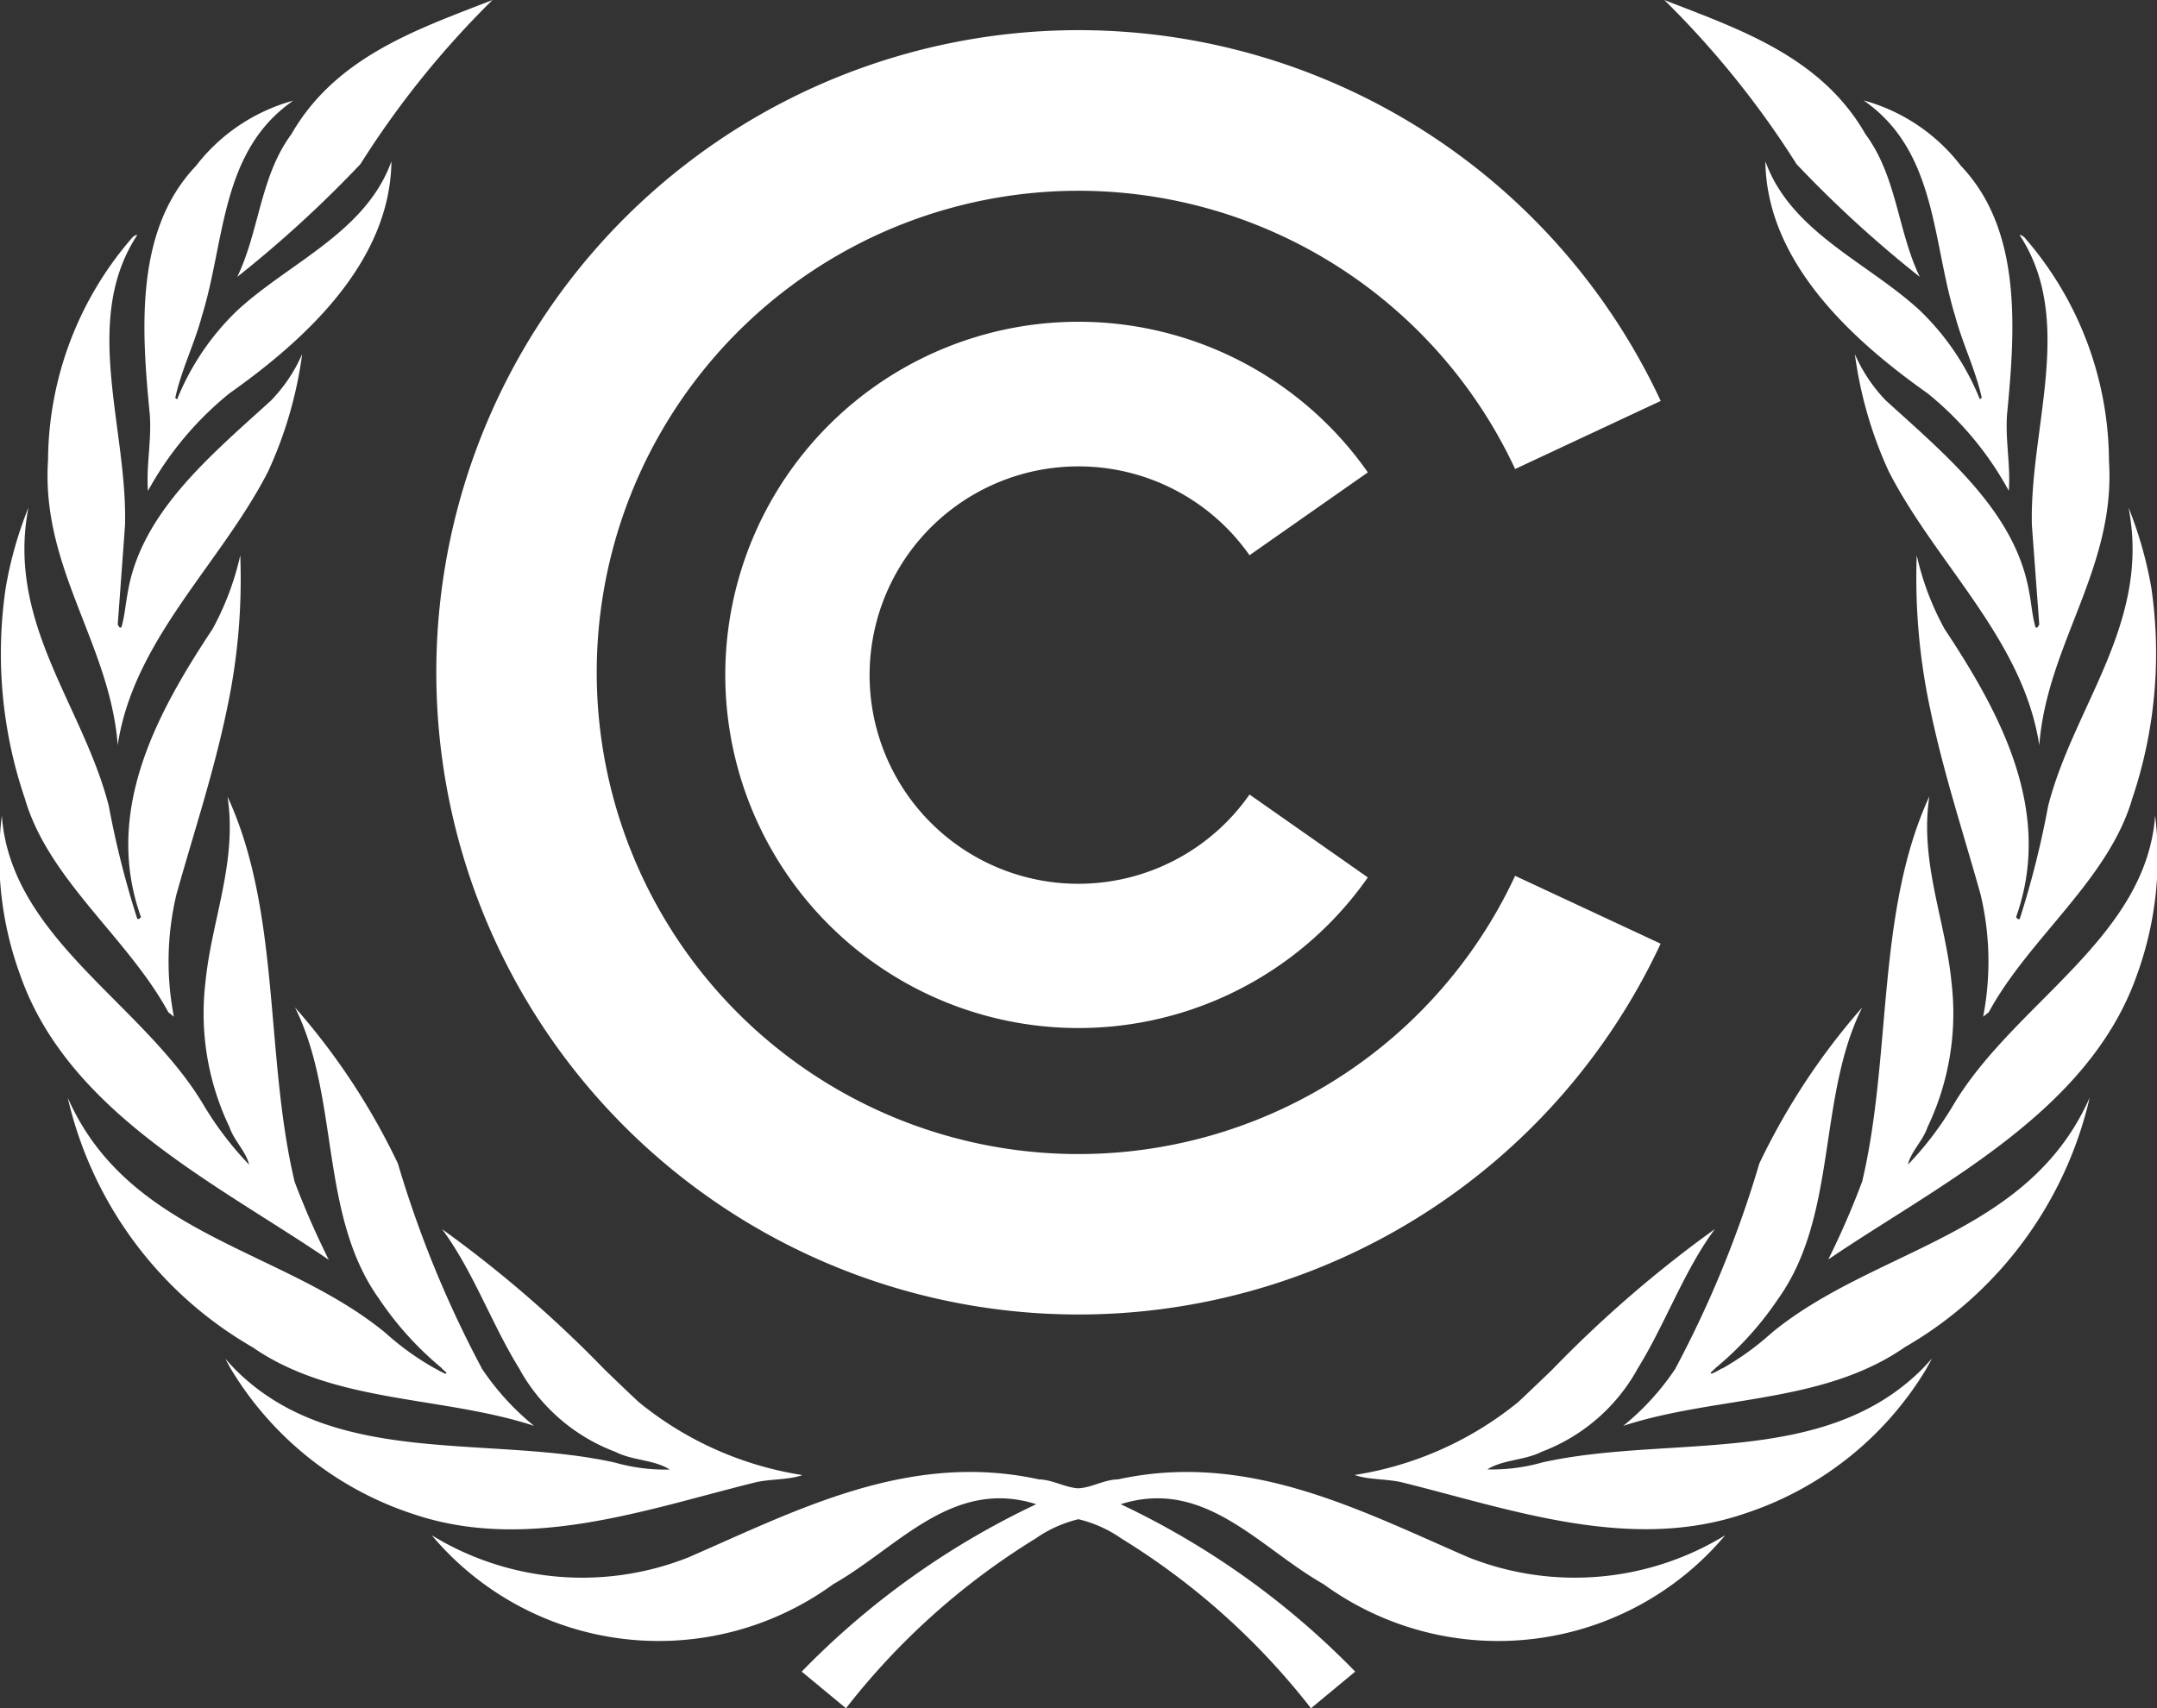 <svg id="CC_Sign" data-name="CC Sign" xmlns="http://www.w3.org/2000/svg" width="46.119" height="36.532" viewBox="0 0 46.119 36.532">
  <rect x="0" y="0" width="46.119" height="36.532" fill="#333333" stroke="none"/>
  <path id="Caminho_114" data-name="Caminho 114" d="M34.621,44.052c-2.312-1-4.709-2.277-7.494-1.668-.3.005-.56.176-.848.191-.288-.015-.549-.185-.847-.191-2.783-.609-5.18.664-7.492,1.668a6.155,6.155,0,0,1-5.488-.473,6.339,6.339,0,0,0,8.587,1.045c1.365-.77,2.54-2.28,4.338-1.709a17.273,17.273,0,0,0-5.015,3.58l.947.784a15.248,15.248,0,0,1,4.054-3.63,2.693,2.693,0,0,1,.916-.413,2.694,2.694,0,0,1,.919.413,15.257,15.257,0,0,1,4.053,3.63l.946-.784a17.3,17.3,0,0,0-5.014-3.58c1.8-.571,2.971.939,4.336,1.709a6.341,6.341,0,0,0,8.589-1.045A6.155,6.155,0,0,1,34.621,44.052Z" transform="translate(-3.221 -10.747)" fill="#fff"/>
  <path id="Caminho_115" data-name="Caminho 115" d="M6.089,11.832a8.772,8.772,0,0,0,.727-2.507,3.36,3.36,0,0,1-.663.99c-1.3,1.185-2.785,2.4-3.068,4.118-.047.245-.064.5-.135.736-.055.023-.055-.041-.078-.057l.156-2.127c.056-2.078-.938-4.379.261-6.205-.04-.007-.063.024-.094.041A7.316,7.316,0,0,0,1.382,11.6c-.15,2.3,1.324,3.922,1.49,6.087C3.21,15.428,5.079,13.81,6.089,11.832Z" transform="translate(-0.355 -1.753)" fill="#fff"/>
  <path id="Caminho_116" data-name="Caminho 116" d="M7.03,32.735A17.95,17.95,0,0,1,6.3,31.067c-.639-2.68-.291-5.764-1.435-8.237.213,1.406-.346,2.649-.474,3.984A5.628,5.628,0,0,0,4.908,29.9c.095.286.355.521.418.8a7.1,7.1,0,0,1-.987-1.3c-1.3-2.165-4.109-3.55-4.3-6.166a7.333,7.333,0,0,0,.4,3.43C1.476,29.6,4.677,31.13,7.03,32.735Z" transform="translate(0 -5.793)" fill="#fff"/>
  <path id="Caminho_117" data-name="Caminho 117" d="M4.242,11.247A7.012,7.012,0,0,1,5.985,9.161C7.666,7.974,9.423,6.316,9.447,4.2,8.9,5.721,7.263,6.362,6.151,7.39a5.459,5.459,0,0,0-1.286,1.9l-.04-.03c.133-.609.411-1.155.569-1.749.5-1.6.394-3.533,1.955-4.609A3.935,3.935,0,0,0,5.266,4.3c-1.3,1.366-1.168,3.47-.985,5.313C4.322,10.181,4.2,10.717,4.242,11.247Z" transform="translate(-1.078 -0.75)" fill="#fff"/>
  <path id="Caminho_118" data-name="Caminho 118" d="M3.6,25.335l.119.095a6.194,6.194,0,0,1,.055-2.617c.37-1.319.8-2.608,1.081-3.969a13.252,13.252,0,0,0,.283-3.279,6.024,6.024,0,0,1-.591,1.572C3.371,18.914,2.2,21.027,3.015,23.3c-.022.025-.047.055-.079.037a19.745,19.745,0,0,1-.608-2.409c-.543-2.14-2.2-3.92-1.718-6.387a8.337,8.337,0,0,0-.488,1.725,9.628,9.628,0,0,0,.411,4.5C1.036,22.5,2.74,23.747,3.6,25.335Z" transform="translate(-0.001 -3.688)" fill="#fff"/>
  <path id="Caminho_119" data-name="Caminho 119" d="M6.843,5.921A25.143,25.143,0,0,0,9.476,3.51,19.585,19.585,0,0,1,12.3,0C10.723.618,8.957,1.2,8,2.87,7.332,3.771,7.316,4.94,6.843,5.921Z" transform="translate(-1.77)" fill="#fff"/>
  <path id="Caminho_120" data-name="Caminho 120" d="M57.28,12.986l.158,2.127c-.025.016-.025.08-.08.057-.07-.239-.085-.492-.133-.736-.285-1.716-1.769-2.934-3.069-4.118a3.355,3.355,0,0,1-.661-.99,8.767,8.767,0,0,0,.724,2.507c1.012,1.978,2.878,3.6,3.219,5.858.165-2.166,1.641-3.787,1.49-6.087a7.317,7.317,0,0,0-1.815-4.782c-.031-.016-.053-.048-.094-.041C58.217,8.607,57.226,10.908,57.28,12.986Z" transform="translate(-13.836 -1.753)" fill="#fff"/>
  <path id="Caminho_121" data-name="Caminho 121" d="M58.076,20.931a19.607,19.607,0,0,1-.606,2.409c-.03.018-.055-.012-.079-.037.813-2.276-.354-4.389-1.529-6.166a5.978,5.978,0,0,1-.594-1.572,13.365,13.365,0,0,0,.286,3.279c.282,1.36.709,2.65,1.078,3.969a6.194,6.194,0,0,1,.056,2.617l.12-.095c.859-1.588,2.563-2.831,3.068-4.569a9.725,9.725,0,0,0,.409-4.5,8.574,8.574,0,0,0-.489-1.725C60.278,17.011,58.619,18.791,58.076,20.931Z" transform="translate(-14.286 -3.688)" fill="#fff"/>
  <path id="Caminho_122" data-name="Caminho 122" d="M54.973,7.508c.158.594.434,1.14.569,1.749l-.041.03a5.467,5.467,0,0,0-1.285-1.9c-1.112-1.028-2.754-1.67-3.3-3.186.024,2.111,1.782,3.77,3.463,4.957a6.945,6.945,0,0,1,1.741,2.087c.043-.531-.077-1.067-.037-1.635.18-1.844.316-3.947-.986-5.313a3.925,3.925,0,0,0-2.082-1.4C54.578,3.976,54.478,5.9,54.973,7.508Z" transform="translate(-13.17 -0.75)" fill="#fff"/>
  <path id="Caminho_123" data-name="Caminho 123" d="M50.828,3.51a25.018,25.018,0,0,0,2.635,2.411c-.474-.981-.489-2.149-1.161-3.051C51.348,1.2,49.58.618,48,0A19.544,19.544,0,0,1,50.828,3.51Z" transform="translate(-12.416)" fill="#fff"/>
  <path id="Caminho_124" data-name="Caminho 124" d="M49.992,35.832a5.962,5.962,0,0,1-1.062.767v-.007a1.924,1.924,0,0,1-.225.118l-.024-.022c.034-.03.067-.063.1-.09v-.005a6.894,6.894,0,0,0,1.343-1.481c1.285-1.793.836-4.306,1.8-6.235a14.542,14.542,0,0,0-2.2,3.337,23.344,23.344,0,0,1-1.788,4.373v.005a5.511,5.511,0,0,1-1.122,1.233c1.683-.552,3.614-.5,5.223-1.233a4.951,4.951,0,0,0,.8-.451,8.319,8.319,0,0,0,3.951-5.336C55.473,33.776,52.193,34.024,49.992,35.832Z" transform="translate(-12.108 -7.332)" fill="#fff"/>
  <path id="Caminho_125" data-name="Caminho 125" d="M59.717,23.233c-.19,2.616-3,4-4.3,6.166a6.993,6.993,0,0,1-.985,1.3c.062-.278.323-.513.418-.8a5.641,5.641,0,0,0,.514-3.091c-.128-1.335-.687-2.578-.474-3.984-1.142,2.473-.8,5.557-1.437,8.237a17.833,17.833,0,0,1-.724,1.666c2.35-1.6,5.554-3.129,6.594-6.07A7.362,7.362,0,0,0,59.717,23.233Z" transform="translate(-13.638 -5.793)" fill="#fff"/>
  <path id="Caminho_126" data-name="Caminho 126" d="M43.083,40.208a3.961,3.961,0,0,1-1.177.15c.333-.213.8-.191,1.162-.378A3.918,3.918,0,0,0,45.1,38.237v-.005c.606-.967,1-2.111,1.67-3.014a25.7,25.7,0,0,0-3.482,3.011v0c-.238.228-.478.459-.721.687a7.319,7.319,0,0,1-3.5,1.561c.308.11.709.078,1.042.165,2.294.569,4.85,1.493,7.287.664a7.108,7.108,0,0,0,3.882-3.077c.045-.08.09-.162.133-.243-.076.083-.15.168-.226.243C49.067,40.324,45.783,39.607,43.083,40.208Z" transform="translate(-10.104 -8.934)" fill="#fff"/>
  <path id="Caminho_127" data-name="Caminho 127" d="M17.794,40.644c.331-.087.734-.055,1.042-.165a7.3,7.3,0,0,1-3.5-1.561c-.245-.228-.483-.458-.721-.687v0a25.9,25.9,0,0,0-3.484-3.011c.669.9,1.065,2.047,1.67,3.014v.005a3.919,3.919,0,0,0,2.037,1.744c.363.188.83.165,1.16.378a3.947,3.947,0,0,1-1.175-.15c-2.7-.6-5.989.12-8.1-1.976-.075-.075-.151-.16-.225-.243.043.081.085.163.133.243a7.142,7.142,0,0,0,3.882,3.077C12.944,42.137,15.5,41.213,17.794,40.644Z" transform="translate(-1.679 -8.934)" fill="#fff"/>
  <path id="Caminho_128" data-name="Caminho 128" d="M6.7,36.591c1.609.729,3.538.681,5.221,1.233A5.556,5.556,0,0,1,10.8,36.591v-.005a23.451,23.451,0,0,1-1.79-4.373,14.467,14.467,0,0,0-2.2-3.337c.962,1.929.513,4.442,1.8,6.235a6.926,6.926,0,0,0,1.341,1.481V36.6c.034.027.069.06.1.09l-.022.022a1.941,1.941,0,0,1-.226-.118l.013.01a5.852,5.852,0,0,1-1.074-.77c-2.2-1.808-5.481-2.057-6.791-5.027A8.311,8.311,0,0,0,5.9,36.141,4.958,4.958,0,0,0,6.7,36.591Z" transform="translate(-0.503 -7.332)" fill="#fff"/>
  <path id="Caminho_129" data-name="Caminho 129" d="M26.313,28.337a13.731,13.731,0,0,0,12.447-7.93l-3.111-1.451a10.3,10.3,0,1,1,0-8.7L38.762,8.8A13.733,13.733,0,1,0,26.313,28.337Z" transform="translate(-3.254 -0.226)" fill="#fff"/>
  <path id="Caminho_130" data-name="Caminho 130" d="M28.468,12.3a4.463,4.463,0,0,1,3.658,1.9l2.53-1.772a7.552,7.552,0,1,0,0,8.662l-2.53-1.773A4.463,4.463,0,1,1,28.468,12.3Z" transform="translate(-5.41 -2.326)" fill="#fff"/>
</svg>
